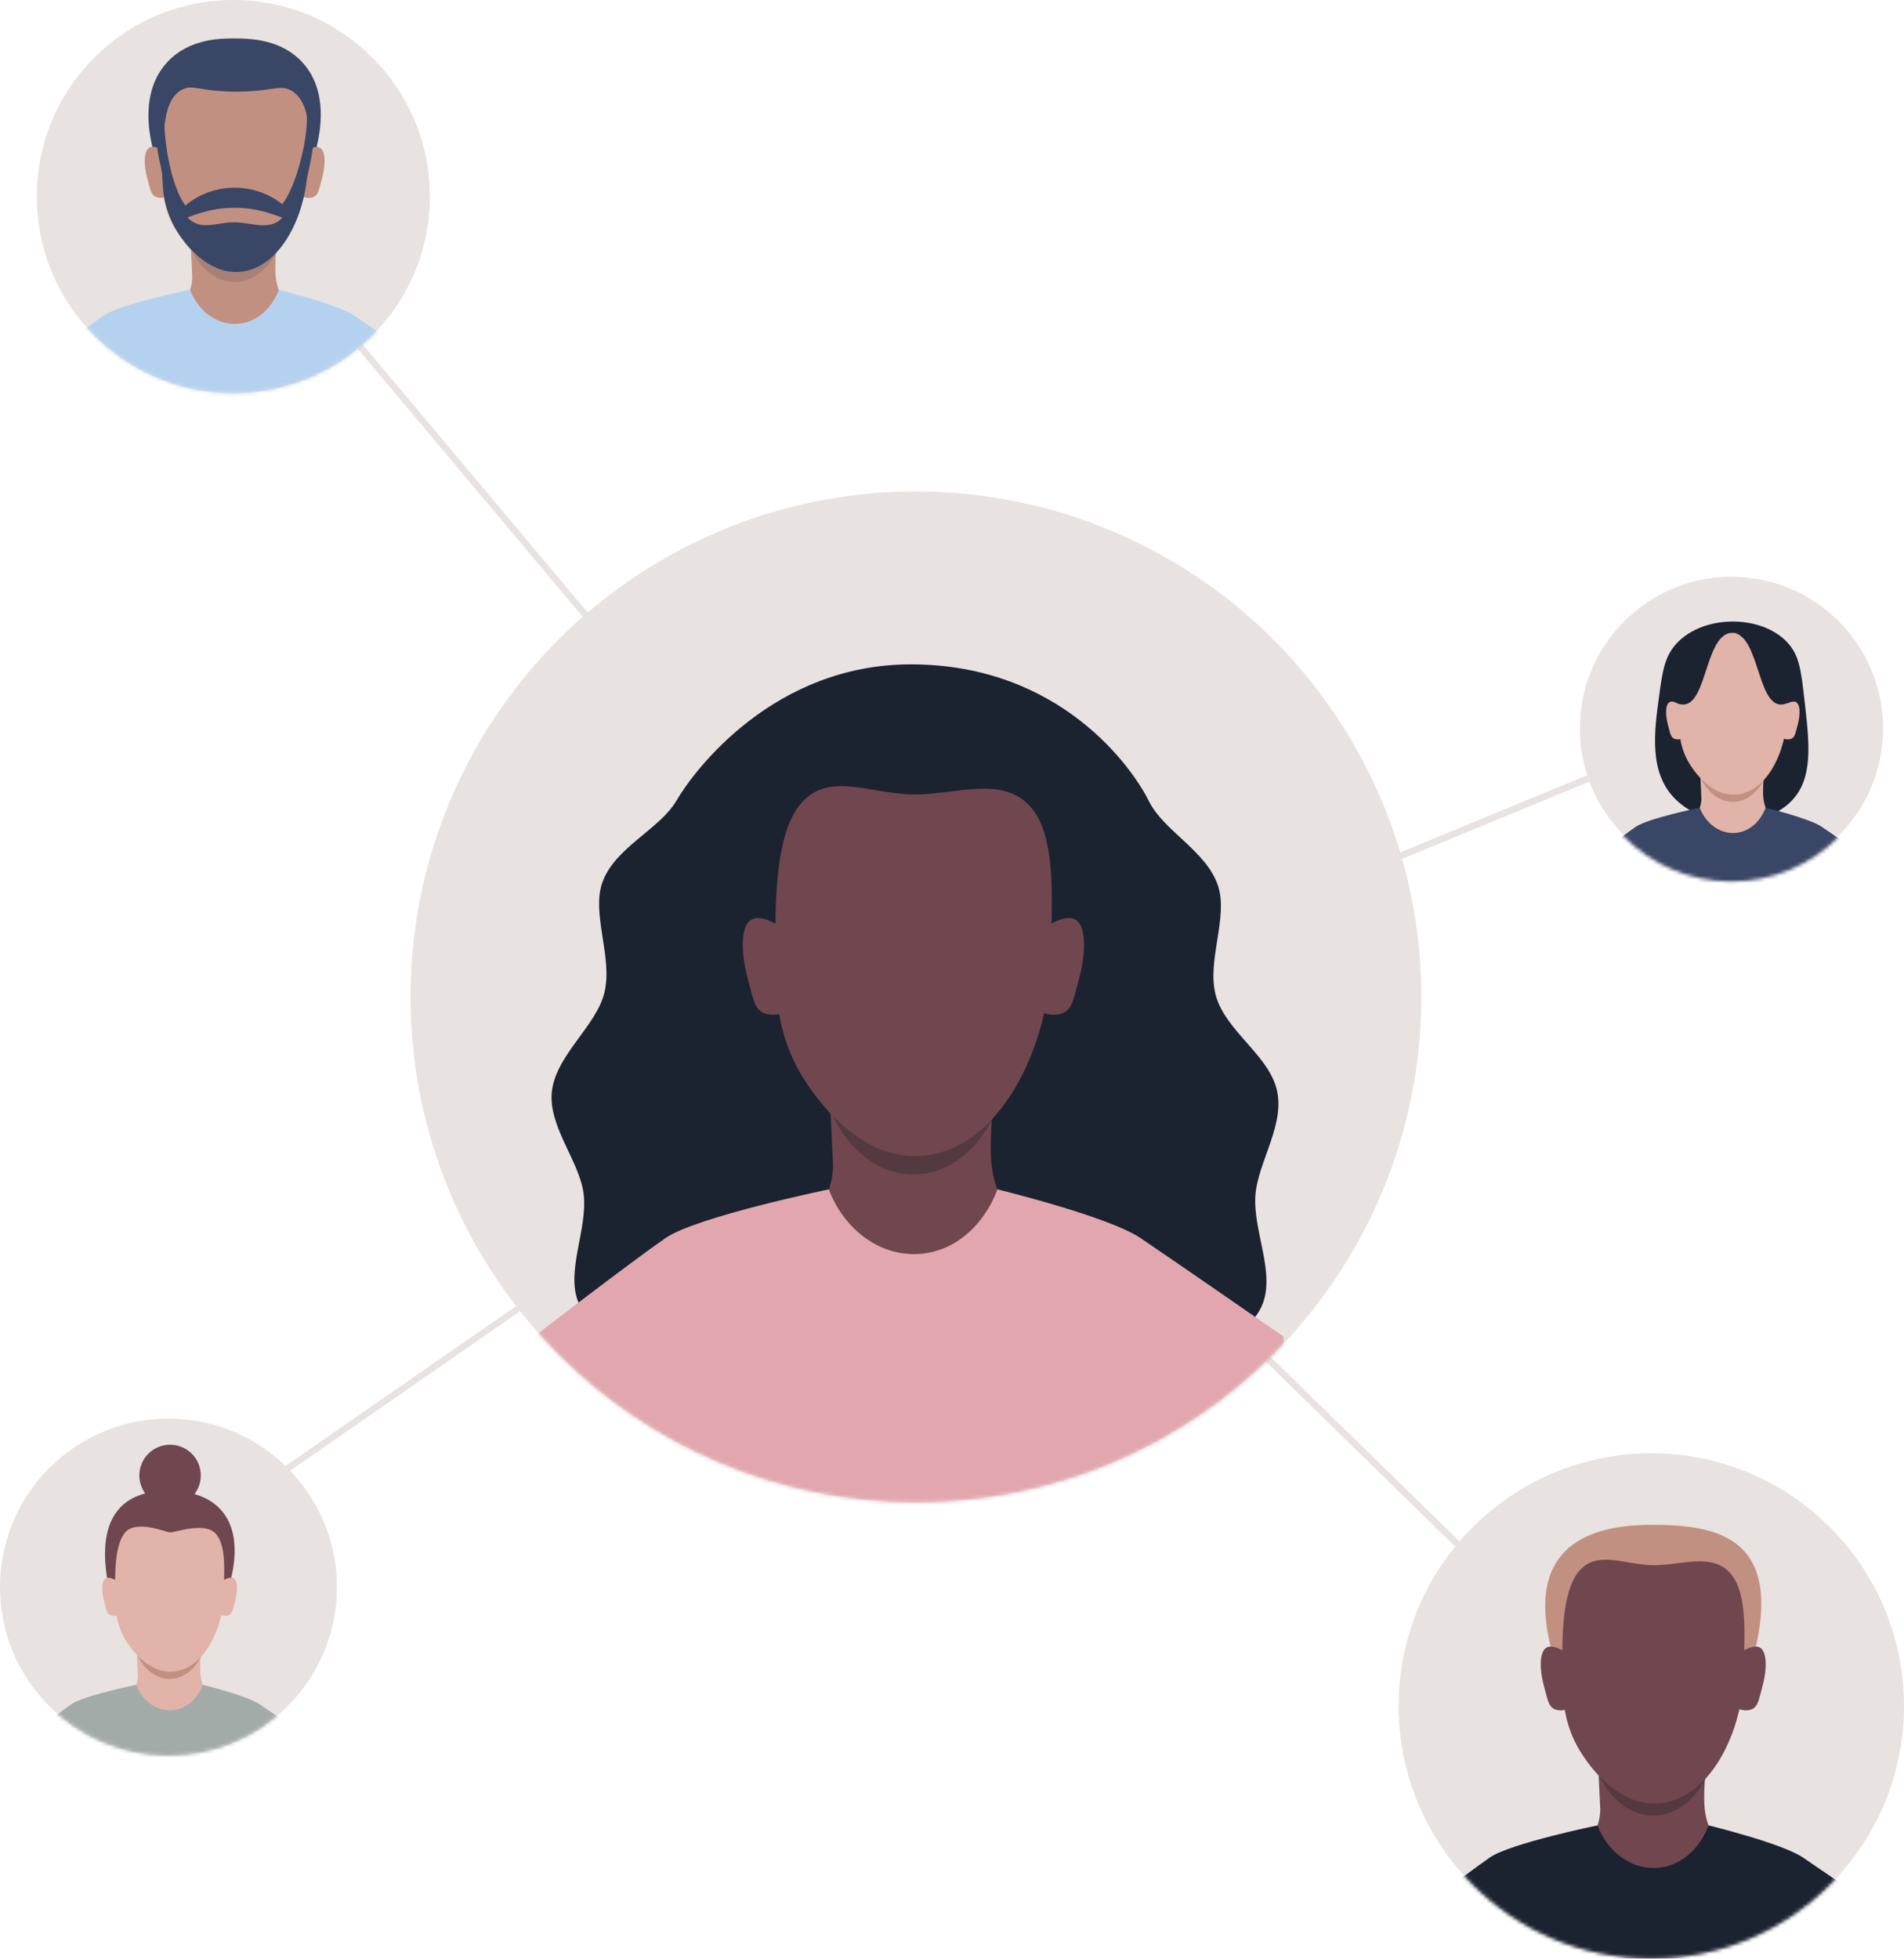 <svg width="531" height="546" xmlns="http://www.w3.org/2000/svg" xmlns:xlink="http://www.w3.org/1999/xlink"><defs><ellipse id="a" cx="70.472" cy="70.444" rx="70.472" ry="70.444"/><ellipse id="e" cx="46.981" cy="46.963" rx="46.981" ry="46.963"/><ellipse id="i" cx="42.084" cy="42.068" rx="42.084" ry="42.068"/><ellipse id="m" cx="54.812" cy="54.79" rx="54.812" ry="54.79"/><ellipse id="q" cx="140.944" cy="140.889" rx="140.944" ry="140.889"/><path d="M36.281 42.67c-4.325 7.733-30.445 7.307-35.458 0-2.963-4.316 3.056-9.952 2.727-16.537C3.019 15.46 2.772 5.049.823 0H36.28a75.02 75.02 0 0 0-3.711 24.386c.135 9.346 6.416 13.445 3.711 18.28v.004Z" id="c"/><path d="M21.742 25.572c-2.593 4.637-18.246 4.38-21.25 0-1.773-2.588 1.83-5.965 1.635-9.91C1.81 9.267 1.66 3.025.492 0h21.25a44.942 44.942 0 0 0-2.222 14.618c.082 5.602 3.846 8.06 2.222 10.958v-.004Z" id="g"/><path d="M21.536 25.329c-2.567 4.592-18.074 4.338-21.048 0-1.758-2.562 1.815-5.909 1.62-9.817C1.794 9.177 1.648 2.995.488 0h21.048a44.495 44.495 0 0 0-2.204 14.476c.079 5.55 3.809 7.98 2.204 10.853Z" id="k"/><path d="M28.999 34.125c-3.461 6.177-24.337 5.822-28.343-.02-2.365-3.45 2.446-7.953 2.188-13.215C2.425 12.36 2.234 4.035.678 0l28.343.019a59.869 59.869 0 0 0-2.978 19.49c.101 7.473 5.118 10.749 2.956 14.616Z" id="o"/><path d="M55.064 64.76c-6.566 11.739-46.207 11.092-53.817 0-4.493-6.552 4.636-15.105 4.142-25.097C4.584 23.466 4.207 7.663 1.247 0h53.817a113.744 113.744 0 0 0-5.63 37.015c.205 14.185 9.734 20.408 5.63 27.749v-.004Z" id="s"/></defs><g fill="none" fill-rule="evenodd"><g transform="translate(390.056 405.111)"><ellipse fill="#E8E2E1" fill-rule="nonzero" cx="70.472" cy="70.444" rx="70.472" ry="70.444"/><mask id="b" fill="#fff"><use xlink:href="#a"/></mask><g mask="url(#b)"><path d="M99.661 53.866C95.924 70.56 87.644 74.479 70.532 74.479c-17.112 0-24.089-3.994-28.148-20.613-6.873-28.137 11.036-33.919 28.148-33.919 17.112 0 36.114 2.726 29.129 33.919Z" fill="#C29080" fill-rule="nonzero"/><path d="M88.954 115.421c-4.325 7.734-30.446 7.307-35.459 0-2.963-4.316 3.057-9.951 2.727-16.537-.53-10.673-.778-21.084-2.727-26.133h35.459a75.02 75.02 0 0 0-3.711 24.387c.134 9.345 6.416 13.444 3.71 18.28v.003Z" fill="#70464F" fill-rule="nonzero"/><g transform="translate(52.744 75.803)"><mask id="d" fill="#fff"><use xlink:href="#c"/></mask><ellipse fill="#543940" fill-rule="nonzero" mask="url(#d)" cx="18.264" cy="1.365" rx="17.729" ry="23.829"/></g><path d="M96.264 60.754c0 16.08-9.342 36.862-25.04 36.862-7.661 0-14.612-5.598-19.727-13.2-5.36-7.974-5.858-15.427-5.858-23.662 0-8.234-.344-22.187 4.8-28.029 5.144-5.84 12.88-1.525 20.73-1.525 7.848 0 16.24-3.553 21.384 2.288 5.144 5.842 3.711 19.222 3.711 27.266Z" fill="#70464F" fill-rule="nonzero"/><path d="M55.463 103.723s-24.329 5.015-30.004 8.942c-6.79 4.7-23.457 17.558-23.457 17.558v14.068h137.03v-13.522s-18.944-13.15-26.292-18.104c-5.885-3.968-26.293-8.942-26.293-8.942-2.491 6.638-8.025 11.761-15.054 11.889-7.25.13-13.356-5.038-15.93-11.889Z" fill="#1B2230" fill-rule="nonzero"/><path d="M51.535 63.316c0 4.607-2.81 8.343-6.274 8.343s-3.524-2.427-4.748-6.87c-1.223-4.442-1.608-10.904 1.856-10.904 3.464 0 9.166 4.824 9.166 9.435v-.004Zm38.956 0c0 4.607 2.81 8.343 6.274 8.343 3.465 0 3.524-2.427 4.748-6.87 1.2-4.364 1.609-10.904-1.856-10.904-3.464 0-9.166 4.824-9.166 9.435v-.004Z" fill="#70464F" fill-rule="nonzero"/></g></g><g transform="translate(0 395.444)"><ellipse fill="#E8E2E1" fill-rule="nonzero" cx="46.981" cy="46.963" rx="46.981" ry="46.963"/><mask id="f" fill="#fff"><use xlink:href="#e"/></mask><g mask="url(#f)"><g transform="translate(5.937 7.277)"><path d="M58.56 37.064c-2.91 12.498-7.127 20.46-17.49 20.46-9.775 0-15.93-9.608-17.426-22.356-1.766-15.034 4.557-22.356 17.393-22.356 13.666 0 21.25 8.235 17.523 24.248v.004Z" fill="#70464F" fill-rule="nonzero"/><path d="M52.118 73.94c-2.593 4.638-18.246 4.38-21.25 0-1.773-2.587 1.83-5.964 1.635-9.91-.318-6.394-.468-12.636-1.635-15.661h21.25a44.942 44.942 0 0 0-2.222 14.618c.082 5.602 3.846 8.06 2.222 10.958v-.004Z" fill="#E1B3A9" fill-rule="nonzero"/><g transform="translate(30.417 50.198)"><mask id="h" fill="#fff"><use xlink:href="#g"/></mask><ellipse fill="#C29080" fill-rule="nonzero" mask="url(#h)" cx="10.945" cy=".815" rx="10.625" ry="14.282"/></g><path d="M56.499 41.178c0 9.637-5.6 22.094-15.006 22.094-4.59 0-8.758-3.355-11.822-7.914-3.214-4.779-3.513-9.244-3.513-14.18 0-4.937-.206-13.299 2.877-16.8 3.083-3.5 11.41.005 12.39.072 1.276.086 9.765-3.111 12.848.389s2.222 11.522 2.222 16.342l.004-.003Z" fill="#E1B3A9" fill-rule="nonzero"/><path d="M32.043 66.929s-14.583 3.007-17.984 5.359C9.99 75.104 0 82.81 0 82.81v8.433h82.13V83.14s-11.355-7.879-15.758-10.848c-3.528-2.379-15.758-5.36-15.758-5.36-1.493 3.98-4.811 7.05-9.024 7.125-4.343.078-8.002-3.022-9.547-7.124v-.004Z" fill="#A3ABA9" fill-rule="nonzero"/><path d="M29.69 42.71c0 2.76-1.684 5-3.76 5-2.076 0-2.11-1.454-2.843-4.117-.719-2.614-.966-6.537 1.11-6.537 2.077 0 5.493 2.891 5.493 5.655Zm23.348 0c0 2.76 1.684 5 3.76 5 2.076 0 2.11-1.454 2.843-4.117.719-2.614.966-6.537-1.11-6.537-2.077 0-5.493 2.891-5.493 5.655Z" fill="#E1B3A9" fill-rule="nonzero"/><ellipse fill="#70464F" fill-rule="nonzero" cx="41.493" cy="8.564" rx="8.567" ry="8.564"/></g></g></g><g transform="translate(440.599 160.791)"><ellipse fill="#E8E2E1" fill-rule="nonzero" cx="42.282" cy="42.266" rx="42.282" ry="42.266"/><g transform="translate(.198 .804)"><mask id="j" fill="#fff"><use xlink:href="#i"/></mask><g mask="url(#j)"><path d="M58.556 61.936c-7.826 7.685-23.764 7.375-31.994-.647-7.606-7.412-6.031-18.866-4.598-29.263.89-6.462 1.474-10.71 4.923-14.371 7.434-7.895 23.375-7.989 30.7-.259 3.4 3.59 3.883 7.748 4.792 15.602 1.497 12.917 2.62 22.617-3.82 28.941l-.003-.004Z" fill="#1B2230" fill-rule="nonzero"/><path d="M53.116 70.5c-2.566 4.593-18.073 4.338-21.047 0-1.759-2.561 1.814-5.908 1.62-9.816-.315-6.335-.46-12.517-1.62-15.513h21.047a44.495 44.495 0 0 0-2.203 14.477c.078 5.55 3.808 7.98 2.203 10.852Z" fill="#E1B3A9" fill-rule="nonzero"/><g transform="translate(31.622 46.981)"><mask id="l" fill="#fff"><use xlink:href="#k"/></mask><ellipse fill="#C29080" fill-rule="nonzero" mask="url(#l)" cx="10.84" cy=".808" rx="10.524" ry="14.147"/></g><path d="M57.456 38.047c0 9.548-5.544 21.885-14.863 21.885-4.55 0-8.676-3.325-11.71-7.838-3.184-4.735-3.48-9.159-3.48-14.047 0-8.893.438-13.332 2.851-16.637.58-.797 4.953-6.582 12.305-6.605 7.594-.022 12.046 6.13 12.694 7.057 3.935 5.632 2.203 11.896 2.203 16.185Z" fill="#E1B3A9" fill-rule="nonzero"/><path d="M33.232 63.556s-14.444 2.976-17.811 5.31c-4.03 2.79-13.925 10.422-13.925 10.422v8.351h81.348V79.61s-11.246-7.804-15.609-10.748c-3.494-2.356-15.608-5.31-15.608-5.31-1.477 3.942-4.762 6.982-8.937 7.057-4.303.078-7.928-2.992-9.458-7.057v.004Z" fill="#3A4665" fill-rule="nonzero"/><path d="M30.901 39.569c0 2.734-1.668 4.952-3.722 4.952-2.054 0-2.091-1.44-2.817-4.08-.71-2.588-.954-6.474 1.1-6.474 2.054 0 5.44 2.865 5.44 5.602Zm23.124 0c0 2.734 1.669 4.952 3.723 4.952s2.091-1.44 2.817-4.08c.71-2.588.954-6.474-1.1-6.474-2.058 0-5.44 2.865-5.44 5.602Z" fill="#E1B3A9" fill-rule="nonzero"/><path d="M58.166 34.162c-9.194 4.854-7.641-19.357-15.995-19.357h8.38l9.495 13.403s-.464 5.21-1.878 5.958v-.004Z" fill="#1B2230" fill-rule="nonzero"/><path d="M26.348 34.162c9.196 4.854 7.644-19.357 15.998-19.357h-8.38L24.47 28.208s.464 5.21 1.878 5.958v-.004Z" fill="#1B2230" fill-rule="nonzero"/></g></g></g><path stroke="#E8E2E1" stroke-width="1.87" d="m388.773 239.343 54.179-22.36M406.442 430.395l-53.21-51.936"/><path stroke="#E8E2E1" stroke-width="1.821" d="m79.193 410.059 76.88-53.29M247.357 271.504 65.16 54.61"/><g transform="translate(10.262)"><ellipse fill="#E8E2E1" fill-rule="nonzero" cx="54.812" cy="54.79" rx="54.812" ry="54.79"/><mask id="n" fill="#fff"><use xlink:href="#m"/></mask><g mask="url(#n)"><path d="M78.038 40.983c-.854 3.713-2.107 9.218-6.93 12.88-3.501 2.658-8.41 3.324-15.97 3.317-7.561-.008-12.14-.677-15.575-3.213-5.114-3.773-6.49-9.566-7.306-13.018-.726-3.066-3.648-15.43 4.29-23.795 6.193-6.526 15.051-6.462 18.841-6.436 3.794.026 12.612.086 18.657 6.638 7.546 8.178 4.823 20.026 3.996 23.627h-.004Z" fill="#3A4665" fill-rule="nonzero"/><path d="M69.492 90.144c-3.46 6.179-24.336 5.823-28.343-.018-2.364-3.452 2.447-7.954 2.189-13.216-.42-8.53-.61-16.855-2.166-20.89l28.343.019a59.869 59.869 0 0 0-2.978 19.491c.1 7.472 5.118 10.748 2.955 14.615Z" fill="#C29080" fill-rule="nonzero"/><g transform="translate(40.546 58.462)"><mask id="p" fill="#fff"><use xlink:href="#o"/></mask><ellipse fill="#A88076" fill-rule="nonzero" mask="url(#p)" cx="14.621" cy="1.096" rx="14.171" ry="19.046"/></g><path d="M75.366 46.454c-1.71 11.847-9.3 29.458-20.034 29.45-6.124-.004-11.676-4.484-15.758-10.565a26.349 26.349 0 0 1-2.705-5.142c-1.567-4.031-2.173-8.103-1.964-13.773.416-11.252.681-18.421 5.298-21.249 3.06-1.873 4.684.21 14.564.36 10.715.16 13.075-2.23 16.394-.165 6.652 4.136 4.605 18.332 4.209 21.08l-.004.004Z" fill="#C29080" fill-rule="nonzero"/><path d="M42.728 80.777s-19.45 3.997-23.984 7.131c-5.429 3.751-18.759 14.02-18.759 14.02l-.007 11.246 109.53.078.007-10.807S94.378 91.924 88.509 87.961c-4.703-3.175-21.01-7.162-21.01-7.162-1.995 5.307-6.42 9.394-12.04 9.492-5.795.1-10.67-4.036-12.723-9.51l-.008-.004Z" fill="#B5D1F0" fill-rule="nonzero"/><path d="M39.612 48.477c0 3.684-2.249 6.668-5.02 6.664-2.773-.003-2.814-1.94-3.79-5.493-.977-3.553-1.28-8.717 1.488-8.717 2.769 0 7.322 3.863 7.322 7.546Zm31.137.023c0 3.683 2.241 6.671 5.01 6.671 2.768 0 2.817-1.937 3.797-5.49.961-3.485 1.294-8.717-1.478-8.717-2.768 0-7.329 3.852-7.329 7.536Z" fill="#C29080" fill-rule="nonzero"/><path d="M70.252 58.653c-.636-.733-1.504-1.545-2.608-2.341-2.84-2.068-7.299-4.024-12.458-3.972-5.159-.06-9.622 1.889-12.465 3.953a15.492 15.492 0 0 0-2.473 2.184c-2.346-3.104-4.164-6.926-5.257-11.2.038 6.219.588 11.918 4.67 17.995 4.081 6.08 9.637 10.561 15.757 10.565 11.96.007 19.32-15.086 19.985-27.633-1.133 3.983-2.907 7.54-5.148 10.449h-.003Zm-15.254 3.324c-5.006 0-9.308 2.487-12.96-1.372 2.904-1.058 7.543-2.756 13.14-2.67 5.72-.082 10.437 1.701 13.322 2.756-3.644 3.81-8.53 1.286-13.502 1.283v.003Z" fill="#3A4665" fill-rule="nonzero"/><path d="m40.955 59.184-.662.4c-.663.408-4.868-4.529-4.909-5.381-.516-10.984-1.305-5.494-2.428-19.353-.067-.845 3.016-4.48 2.88-3.747-1.005 5.441 1.381 20.833 5.635 26.181.464.58.146 1.492-.516 1.9Zm27.512.112.636.438c.636.445 5.055-4.245 5.22-5.079 2.143-10.882 1.69-6.264 3.632-20.033.12-.842-2.806-3.792-2.716-3.052.68 5.49-2.612 20.718-7.176 25.8-.497.554-.232 1.481.404 1.93v-.004Z" fill="#3A4665" fill-rule="nonzero"/></g></g><ellipse fill="#E8E2E1" fill-rule="nonzero" cx="255.438" cy="277.884" rx="140.944" ry="140.889"/><g transform="translate(114.494 136.996)"><mask id="r" fill="#fff"><use xlink:href="#q"/></mask><g mask="url(#r)"><path d="M241.401 166.067c2.937 9.974-5.151 20.77-5.787 30.21-.674 9.992 5.72 21.742 1.818 30.702-3.902 8.96-17.075 12.558-23.457 20.086-6.39 7.531-7.625 21.01-15.657 26.593-8.032 5.583-21.295 2.12-30.382 5.314-9.592 3.369-17.879 14.207-27.419 14.207s-17.665-10.79-26.91-14.121c-8.96-3.231-21.908.172-29.824-5.71-7.662-5.696-8.253-19.096-14.314-26.84-5.888-7.528-18.807-11.28-22.611-20.348-3.678-8.766 2.626-20.52 1.41-30.366-1.148-9.308-10.27-19.136-8.777-29.102 1.493-9.955 12.413-17.842 14.598-27.068 2.342-9.895-3.763-21.974-.542-30.785 3.528-9.656 15.963-14.66 20.643-22.696 5.187-8.9 27.408-37.943 65.328-37.943 41.73 0 61.883 28.953 66.39 38.115 4.086 8.31 16.121 13.949 19.286 23.6 2.934 8.946-3.266 21.025-.598 30.636 2.667 9.611 14.033 16.103 16.805 25.52v-.004Z" fill="#1B2230" fill-rule="nonzero"/><path d="M167.48 212.3c-6.566 11.74-46.207 11.093-53.817 0-4.493-6.551 4.636-15.104 4.142-25.096-.805-16.197-1.182-32-4.142-39.663h53.817a113.744 113.744 0 0 0-5.63 37.015c.205 14.185 9.734 20.407 5.63 27.748v-.003Z" fill="#70464F" fill-rule="nonzero"/><g transform="translate(112.521 152.178)"><mask id="t" fill="#fff"><use xlink:href="#s"/></mask><ellipse fill="#543940" fill-rule="nonzero" mask="url(#t)" cx="27.72" cy="2.064" rx="26.91" ry="36.166"/></g><path d="M178.576 129.329c0 24.408-14.179 55.949-38.003 55.949-11.627 0-22.18-8.5-29.94-20.037-8.137-12.106-8.893-23.415-8.893-35.909s-.52-33.672 7.288-42.542c7.808-8.867 19.551-2.319 31.463-2.319 11.912 0 24.65-5.393 32.458 3.478 7.808 8.867 5.63 29.177 5.63 41.383l-.003-.003Z" fill="#70464F" fill-rule="nonzero"/><path d="M116.645 194.548s-36.929 7.614-45.537 13.575c-10.307 7.132-35.601 26.65-35.601 26.65v52.43h207.985v-51.604s-28.754-19.955-39.906-27.48c-8.93-6.024-39.907-13.574-39.907-13.574-3.779 10.078-12.181 17.85-22.851 18.044-11.003.198-20.27-7.648-24.175-18.044l-.008.003Z" fill="#E2A7AE" fill-rule="nonzero"/><path d="M110.682 133.222c0 6.993-4.262 12.662-9.522 12.662-5.26 0-5.35-3.684-7.201-10.43-1.822-6.623-2.443-16.552 2.813-16.552s13.91 7.326 13.91 14.32Zm59.129 0c0 6.993 4.26 12.662 9.52 12.662s5.35-3.684 7.202-10.43c1.822-6.623 2.443-16.552-2.813-16.552-5.26 0-13.91 7.326-13.91 14.32Z" fill="#70464F" fill-rule="nonzero"/></g></g></g></svg>